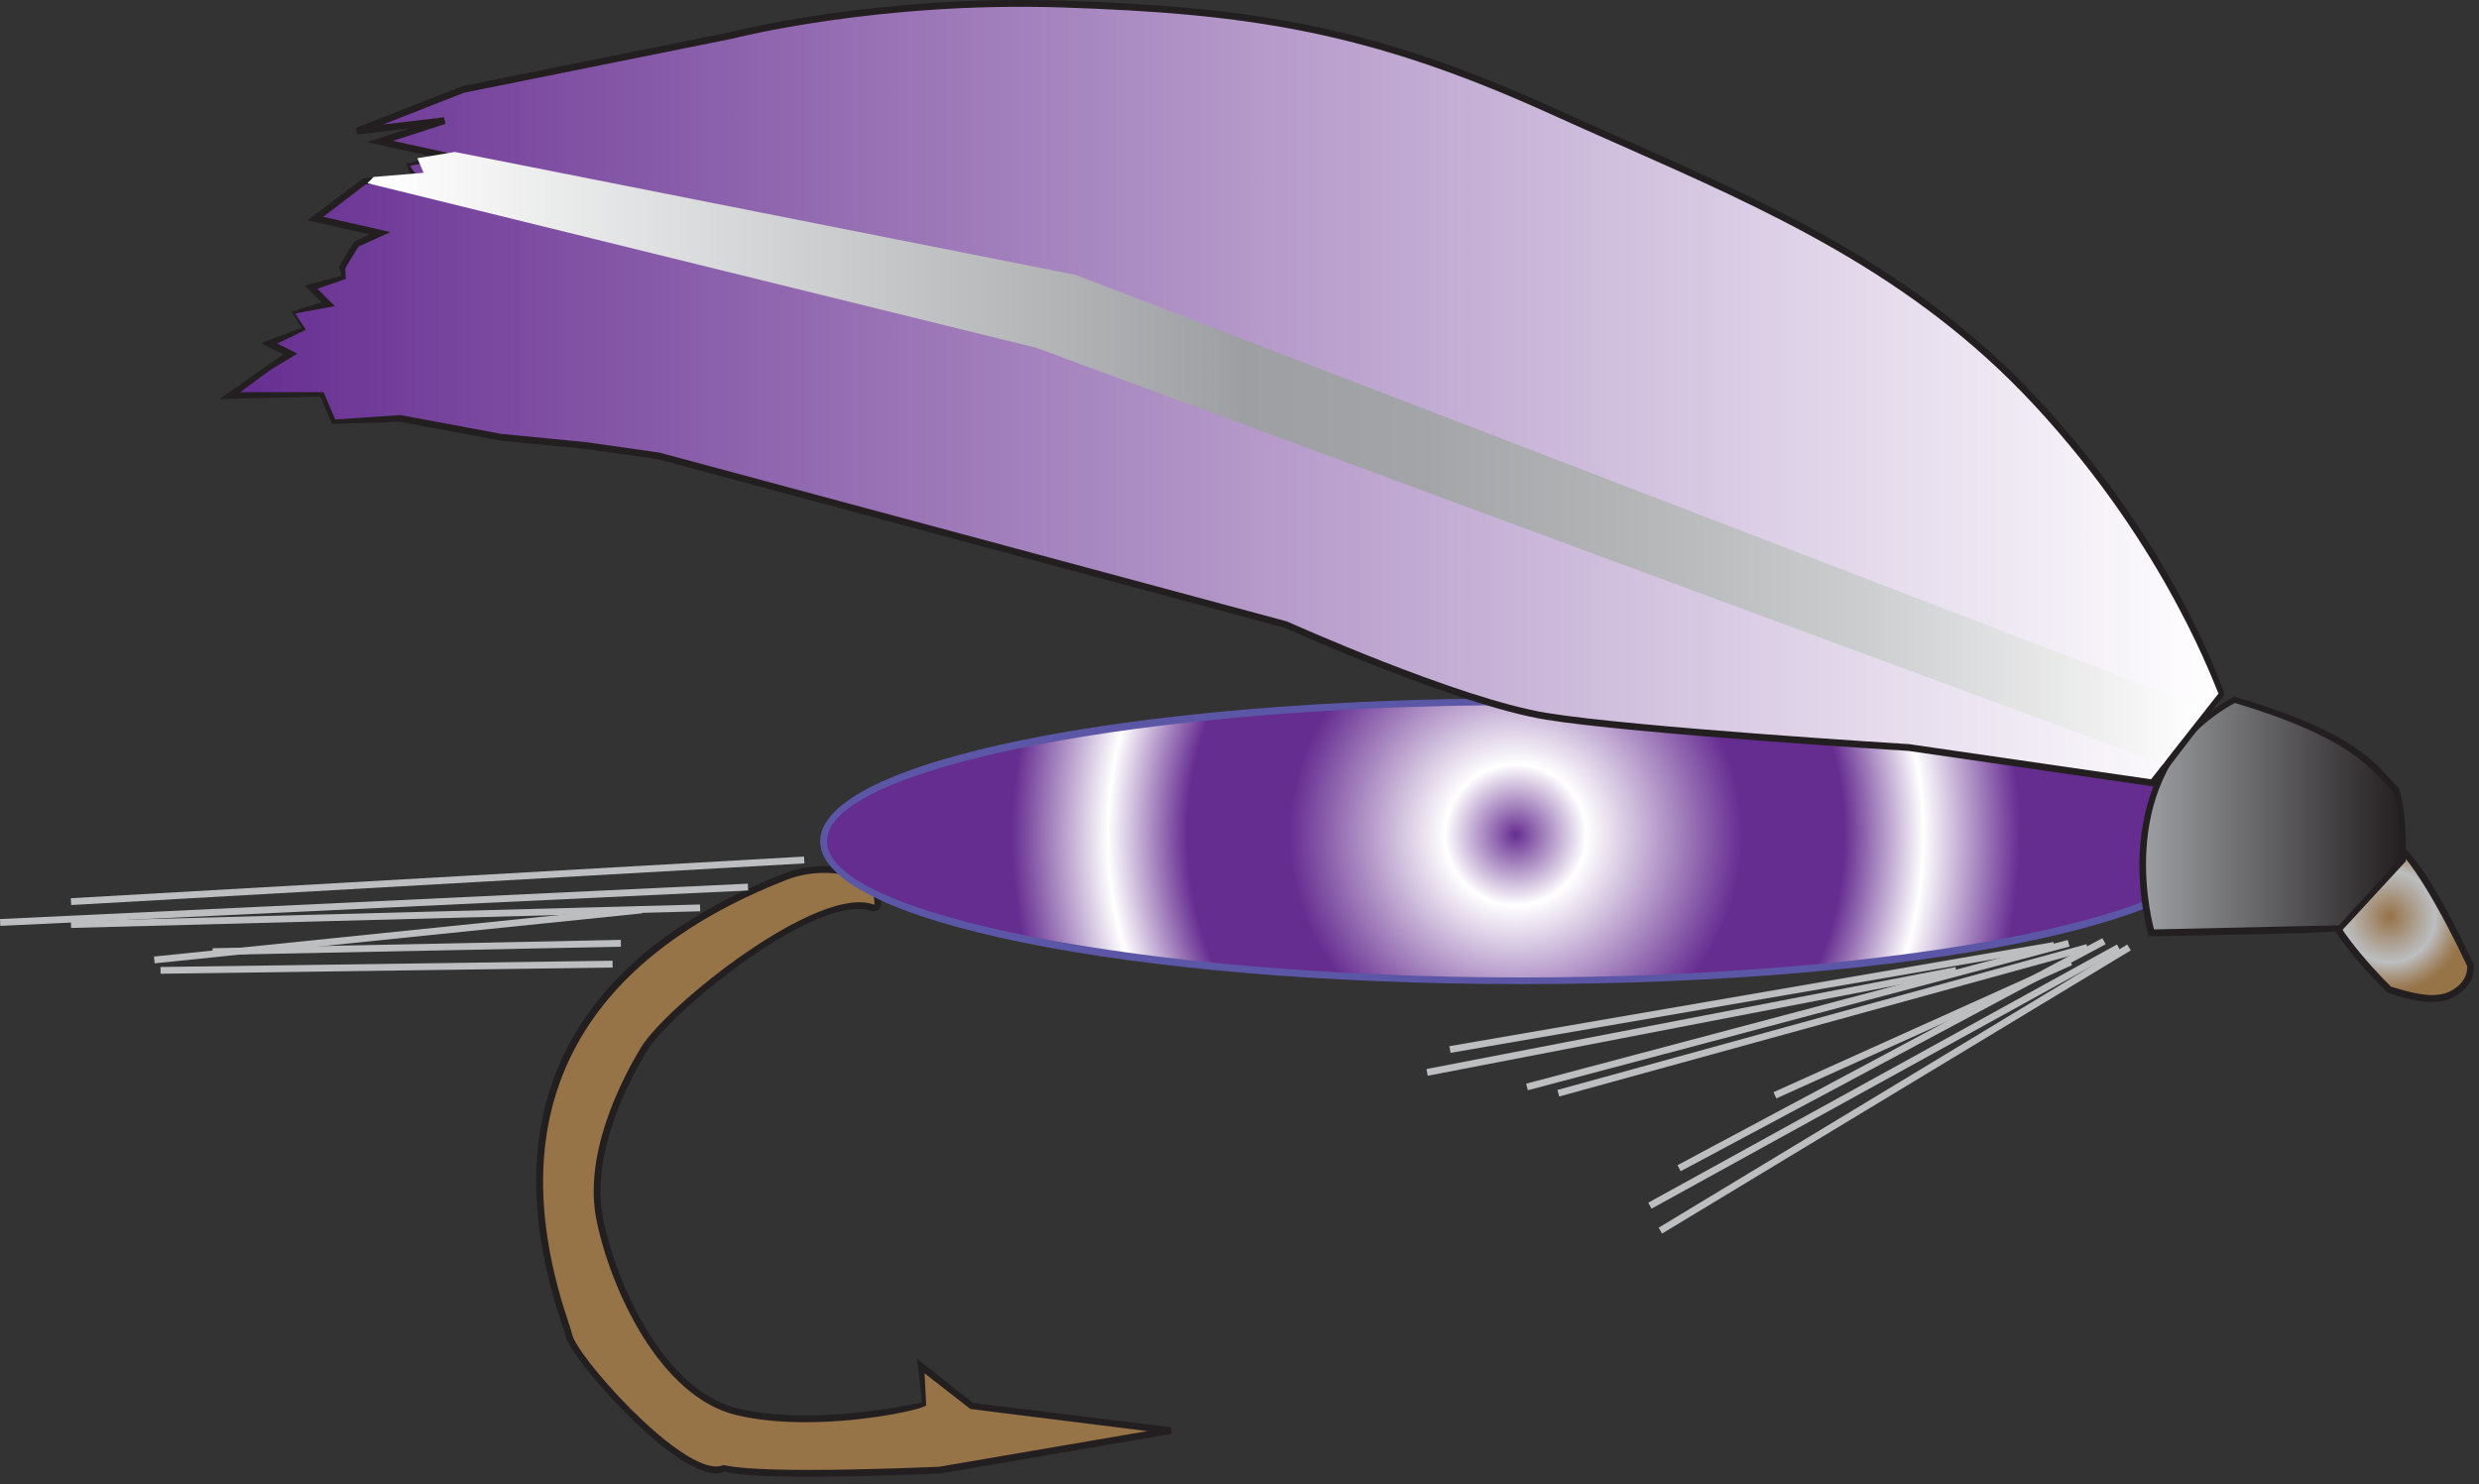 
        <svg xmlns:rdf="http://www.w3.org/1999/02/22-rdf-syntax-ns#" xmlns="http://www.w3.org/2000/svg" xmlns:cc="http://creativecommons.org/ns#" xmlns:xlink="http://www.w3.org/1999/xlink" xmlns:dc="http://purl.org/dc/elements/1.1/" x="0px" y="0px" width="501" height="300" viewBox="0 0 501 300" xml:space="preserve">
            <rect x="0" y="0" width="501" height="300" fill="#333333" stroke="none"/>
            <title>Fly fishing lure</title>
            <desc xmlns:ian_image_library="https://ian.umces.edu/media-library/">
                <ian_image_library:title>Fly fishing lure</ian_image_library:title>
                <ian_image_library:descr>Illustration of fly fishing lure</ian_image_library:descr>
                <ian_image_library:scene>
                    <ian_image_library:contains>fishing, industry, fly, fishing, lure, gear, lake, stream river, angling, anglers, harvest, catch, collection, recreation</ian_image_library:contains>
                    <ian_image_library:when>2008-12-22</ian_image_library:when>
                </ian_image_library:scene>
            </desc>
            
 <defs></defs>
 <path d="m146.51 296.78c6.316 2.112 43.364.419 43.364.419l46.728-7.997-40.411-5.05-10.111-7.998.42 7.998s-21.472 5.05-37.457 1.267c-15.996-3.795-25.266-26.522-27.789-38.74-2.533-12.202 3.795-26.097 8.839-34.51 5.056-8.424 35.356-32.838 46.308-28.629 2.522.42-.42-5.901-.42-5.901s-8.311-3.896-17.257-.41c-72.403 28.198-44.625 87.979-43.785 92.608.84 4.62 23.99 30.72 31.57 26.94z" fill="#977348"/>
 <path d="m163.56 298.53c-9.278 0-15.086-.369-17.263-1.097-.067.26-.752.41-1.51.41-9.313-.001-29.727-23.509-30.521-27.884-.069-.38-.332-1.146-.703-2.248-18.106-53.807 14.431-79.253 44.915-91.125 2.549-.994 5.287-1.497 8.138-1.497 5.493 0 9.494 1.846 9.662 1.925.849 1.443 2.464 5.176 1.554 6.604l-.203.318-.996.312c-1.23-.356-2.125-.504-3.134-.504-12.552 0-38.364 21.371-42.809 28.779-4.388 7.318-11.36 21.469-8.755 34.016 2.771 13.416 12.32 34.662 27.273 38.21 3.89.92 8.46 1.387 13.585 1.387 12.12 0 23.443-2.628 23.556-2.654l-1.031-8.813 11.306 8.942 40.069 4.907.031 1.362-46.728 7.998c-.10 0-14.17.65-26.45.65zm-17.36-2.37c1.926.431 5.981.989 17.353.989 12.256 0 26.289-.642 26.289-.642l42.057-7.203-35.795-4.474-9.258-7.211.341 6.491c-.645.734-12.116 3.397-24.401 3.398-5.231 0-9.908-.479-13.902-1.425-15.58-3.696-25.463-25.51-28.305-39.271-2.699-13.004 4.432-27.512 8.923-35.002 5.096-8.491 35.97-33.213 47.145-28.918.338-.417-.289-2.803-1.278-4.938-.082.124-3.829-1.492-8.759-1.492-2.679 0-5.249.472-7.638 1.403-29.925 11.655-61.869 36.626-44.11 89.402.402 1.195.678 2.029.753 2.441.744 4.102 20.61 26.752 29.165 26.752.56-.01 1.04-.11 1.44-.31z" fill="#231F20"/>
 <radialGradient id="ian_symbols_a6083470458b2b8491cb82eb60096ff2" gradientUnits="userSpaceOnUse" cy="-7960.4" cx="-7933.8" gradientTransform="matrix(11.038 0 0 11.038 88056 88052)" r="1.388">
  <stop stop-color="#977348" offset=".006"/>
  <stop stop-color="#B0A69A" offset=".402"/>
  <stop stop-color="#BCBEC0" offset=".607"/>
  <stop stop-color="#B9B7B5" offset=".636"/>
  <stop stop-color="#A7937B" offset=".807"/>
  <stop stop-color="#9B7C56" offset=".933"/>
  <stop stop-color="#977348" offset="1"/>
 </radialGradient>
 <path d="m469.82 180.31c-1.401 5.61 12.914 19.645 12.914 19.645s8.138 3.368 12.633 1.121c4.483-2.248 3.924-5.891 3.924-5.891s-11.501-24.975-16.557-24.975-11.5 4.47-12.9 10.09z" fill="url(#ian_symbols_a6083470458b2b8491cb82eb60096ff2)"/>
 <path d="m491.49 202.54c-4.271.02-8.832-1.867-9.024-1.946-1.713-1.609-14.773-14.623-13.319-20.448 1.518-6.079 8.423-10.622 13.583-10.622 5.231 0 15.23 21.138 17.182 25.375.082.353.636 4.351-4.24 6.794-1.12.56-2.53.85-4.18.85zm-8.28-3.08c.126 0 4.899 1.692 8.281 1.703 1.436 0 2.635-.236 3.563-.7 3.947-1.979 3.569-5.045 3.551-5.175-4.319-9.313-12.515-24.386-15.875-24.386-4.558 0-10.899 4.184-12.246 9.578-1.07 4.286 8.816 15.15 12.724 18.982.02.01.02.01.02.01z" fill="#231F20"/>
 <path d="m437.65 137.53c-2.34-69.921-153.43-121.82-336.8-115.69l-.045-1.347c184.11-6.157 335.82 46.324 338.19 116.99l-1.34.05z" fill="#5B57A6"/>
 <path d="m433.03 143.85c-2.34-69.929-149.62-121.96-328.31-115.98l-.044-1.33c179.42-6.002 327.32 46.607 329.69 117.27l-1.34.04z" fill="#5B57A6"/>
 <radialGradient id="ian_symbols_b6158b6fb51f6b0491b0f3ec602042e3" gradientUnits="userSpaceOnUse" cy="-7961.9" cx="-7949.8" gradientTransform="matrix(11.038 0 0 11.038 88056 88052)" r="9.227">
  <stop stop-color="#662D91" offset="0"/>
  <stop stop-color="#fff" offset=".14"/>
  <stop stop-color="#662D91" offset=".449"/>
  <stop stop-color="#662D91" offset=".652"/>
  <stop stop-color="#fff" offset=".809"/>
  <stop stop-color="#662D91" offset="1"/>
 </radialGradient>
 <path d="m448.92 170.06c0 15.576-63.241 28.204-141.24 28.204-78.008 0-141.25-12.628-141.25-28.204s63.241-28.204 141.25-28.204c78 0 141.24 12.63 141.24 28.2z" fill="url(#ian_symbols_b6158b6fb51f6b0491b0f3ec602042e3)"/>
 <path d="m307.68 198.94c-79.584 0-141.93-12.686-141.93-28.88s62.342-28.88 141.93-28.88c79.579 0 141.92 12.686 141.92 28.88s-62.34 28.88-141.92 28.88zm0-56.4c-76.198 0-140.57 12.605-140.57 27.526s64.375 27.526 140.57 27.526c76.192 0 140.56-12.605 140.56-27.526s-64.37-27.53-140.56-27.53z" fill="#5B57A6"/>
 <linearGradient id="ian_symbols_45b6a33563f6bfd4e9ea24d089c22253" y2="165.01" gradientUnits="userSpaceOnUse" x2="485.55" y1="165.01" x1="433">
  <stop stop-color="#9D9FA2" offset="0"/>
  <stop stop-color="#231F20" offset="1"/>
  <stop stop-color="#FFF200" offset="1"/>
 </linearGradient>
 <path d="m451.86 141.44c-27.045 14.627-17.052 47.148-17.052 47.148l30.73-.631 7.157-.21 12.849-13.679s.205-11.582-1.38-14.422c-3.79-3.58-6.95-10.63-32.31-18.21z" fill="url(#ian_symbols_45b6a33563f6bfd4e9ea24d089c22253)"/>
 <path d="m434.3 189.29l-.152-.497c-.102-.331-9.844-33.23 17.383-47.956 22.334 6.462 27.813 12.533 31.438 16.551.59.654 1.121 1.244 1.667 1.76 1.756 3.083 1.616 13.73 1.595 14.935l-13.035 14.138-7.64.427-31.26.64zm17.36-47.19c-23.932 13.158-17.422 41.669-16.334 45.788l37.348-.83 12.366-13.462c-.131-2.71-.254-11.419-1.479-13.615-.441-.375-.998-.99-1.614-1.673-3.53-3.91-8.86-9.81-30.3-16.21z" fill="#231F20"/>
 <linearGradient id="ian_symbols_1823e45efb0a05a45d8da6b77a86e84d" y2="79.481" gradientUnits="userSpaceOnUse" x2="448.92" y1="79.481" x1="46.459">
  <stop stop-color="#662D91" offset="0"/>
  <stop stop-color="#fff" offset="1"/>
 </linearGradient>
 <path d="m448.92 140.6s-9.271-29.055-37.468-59.36c-28.209-30.311-61.895-42.518-98.091-58.94-36.207-16.411-60.621-20.2-98.51-21.467-37.888-1.266-66.938 6.311-66.938 6.311l-54.303 10.943-21.462 8.418 17.678-2.107-13.053 4.209 13.474 2.954-7.579 1.261 1.262 2.948-10.1.84-10.112 7.578 13.054 2.948-4.625 2.107-2.954 4.63v2.522l-6.316 1.687 3.373 3.363-6.736 1.267 1.681 4.209-6.736 2.528 4.214 2.102-4.214 2.528-7.998 5.891h18.938l1.692 5.055 13.885-.425 20.211 3.789 17.268 1.687 14.725 2.102 126.72 34.105s34.515 15.576 52.623 18.524c18.099 2.942 73.244 6.311 73.244 6.311l49.261 7.157 13.9-17.67z" fill="url(#ian_symbols_1823e45efb0a05a45d8da6b77a86e84d)"/>
 <path d="m435.32 159.01l-49.654-7.214c-.495-.028-55.331-3.398-73.256-6.313-17.99-2.929-52.45-18.42-52.796-18.576l-126.61-34.067-14.643-2.085-17.237-1.683-20.271-3.797-13.735.437-2.367-5.525-20.382.47 12.878-9.051-4.506-2.248 8.217-3.083-2.079-3.309 6.078-1.844-3.408-3.398 7.472-1.996-.511-1.857 3.062-5 3.124-1.501-12.58-2.841 11.305-8.473 9.508-.887-.89-2.08 5.337-1.458-13.237-2.902 8.718-2.811-10.626 1.269-.333-1.325 21.462-8.418 54.42-10.98c.229-.061 29.509-7.582 67.097-6.325 37.508 1.254 61.855 4.796 98.771 21.528 4.753 2.156 9.463 4.24 14.122 6.301 30.644 13.558 59.589 26.364 84.188 52.797 27.979 30.07 37.526 59.328 37.62 59.62l-14.26 18.62zm-354.37-75.098l20.359 3.8 17.208 1.679 14.754 2.105 126.8 34.122c.448.193 34.744 15.609 52.556 18.509 17.857 2.903 72.624 6.27 73.175 6.303l48.924 7.106 13.646-17.363c-.242.232-9.725-28.692-37.429-58.468-24.408-26.226-53.228-38.976-83.738-52.475-4.663-2.063-9.376-4.148-14.133-6.307-36.7-16.642-60.92-20.163-98.24-21.412-37.377-1.249-66.474 6.22-66.741 6.29l-54.347 10.955-16.358 6.425 12.357-1.473.293 1.339-10.627 3.427 10.984 2.408-.034 1.352-7.579 1.262 2.157 2.876-11.051.919-8.579 6.545 13.611 3.074-6.486 2.956-2.659 4.373.108 2.152-5.738 1.977 3.519 3.508-8.021 1.508 2.193 3.277-5.813 2.792 4.083 2.037-5.292 3.174-6.257 4.612h16.843l2.345 5.525 13.21-.896z" fill="#231F20"/>
 <linearGradient id="ian_symbols_7b69e3b86e28df7489e1a73a75a319e2" y2="92.604" gradientUnits="userSpaceOnUse" x2="445.12" y1="92.604" x1="74.247">
  <stop stop-color="#fff" offset=".006"/>
  <stop stop-color="#9D9FA2" offset=".477"/>
  <stop stop-color="#A3A4A7" offset=".568"/>
  <stop stop-color="#B2B4B6" offset=".684"/>
  <stop stop-color="#CCCDCF" offset=".814"/>
  <stop stop-color="#F1F1F1" offset=".952"/>
  <stop stop-color="#fff" offset="1"/>
 </linearGradient>
 <polygon points="445.12 143.12 217.37 55.562 91.925 30.721 84.347 31.982 85.608 34.93 75.508 35.771 74.247 37.032 209.38 70.291 437.12 154.49" fill="url(#ian_symbols_7b69e3b86e28df7489e1a73a75a319e2)"/>
 <polygon points="14.387 182.96 14.309 181.58 162.49 173.16 162.57 174.54 14.387 182.96" fill="#BCBEC0"/>
 <polygon points="14.366 187.59 14.329 186.21 141.47 182.85 141.5 184.22 14.366 187.59" fill="#BCBEC0"/>
 <polygon points=".065 187.17 0 185.79 151.13 178.64 151.2 180.02 .065 187.17" fill="#BCBEC0"/>
 <polygon points="31.255 194.74 31.114 193.37 129.62 183.27 129.76 184.64 31.255 194.74" fill="#BCBEC0"/>
 <polygon points="32.455 196.85 32.436 195.48 123.79 194.21 123.81 195.59 32.455 196.85" fill="#BCBEC0"/>
 <polygon points="42.991 193.06 42.962 191.69 125.46 190 125.49 191.38 42.991 193.06" fill="#BCBEC0"/>
 <polygon points="333.77 244.34 333.11 243.13 427.84 190.93 428.5 192.14 333.77 244.34" fill="#BCBEC0"/>
 <polygon points="335.91 249.37 335.2 248.19 429.91 190.94 430.63 192.12 335.91 249.37" fill="#BCBEC0"/>
 <polygon points="315.12 221.66 314.75 220.34 421.67 190.87 422.04 192.2 315.12 221.66" fill="#BCBEC0"/>
 <polygon points="358.99 222.05 358.42 220.79 418.21 193.85 418.77 195.1 358.99 222.05" fill="#BCBEC0"/>
 <polygon points="288.54 217.47 288.28 216.11 395.2 195.49 395.46 196.84 288.54 217.47" fill="#BCBEC0"/>
 <polygon points="308.78 220.4 308.43 219.07 417.89 190.02 418.25 191.35 308.78 220.4" fill="#BCBEC0"/>
 <polygon points="293.15 212.84 292.91 211.49 415 190.44 415.23 191.79 293.15 212.84" fill="#BCBEC0"/>
 <polygon points="339.66 236.77 339.01 235.55 424.89 189.66 425.54 190.88 339.66 236.77" fill="#BCBEC0"/>
</svg>
